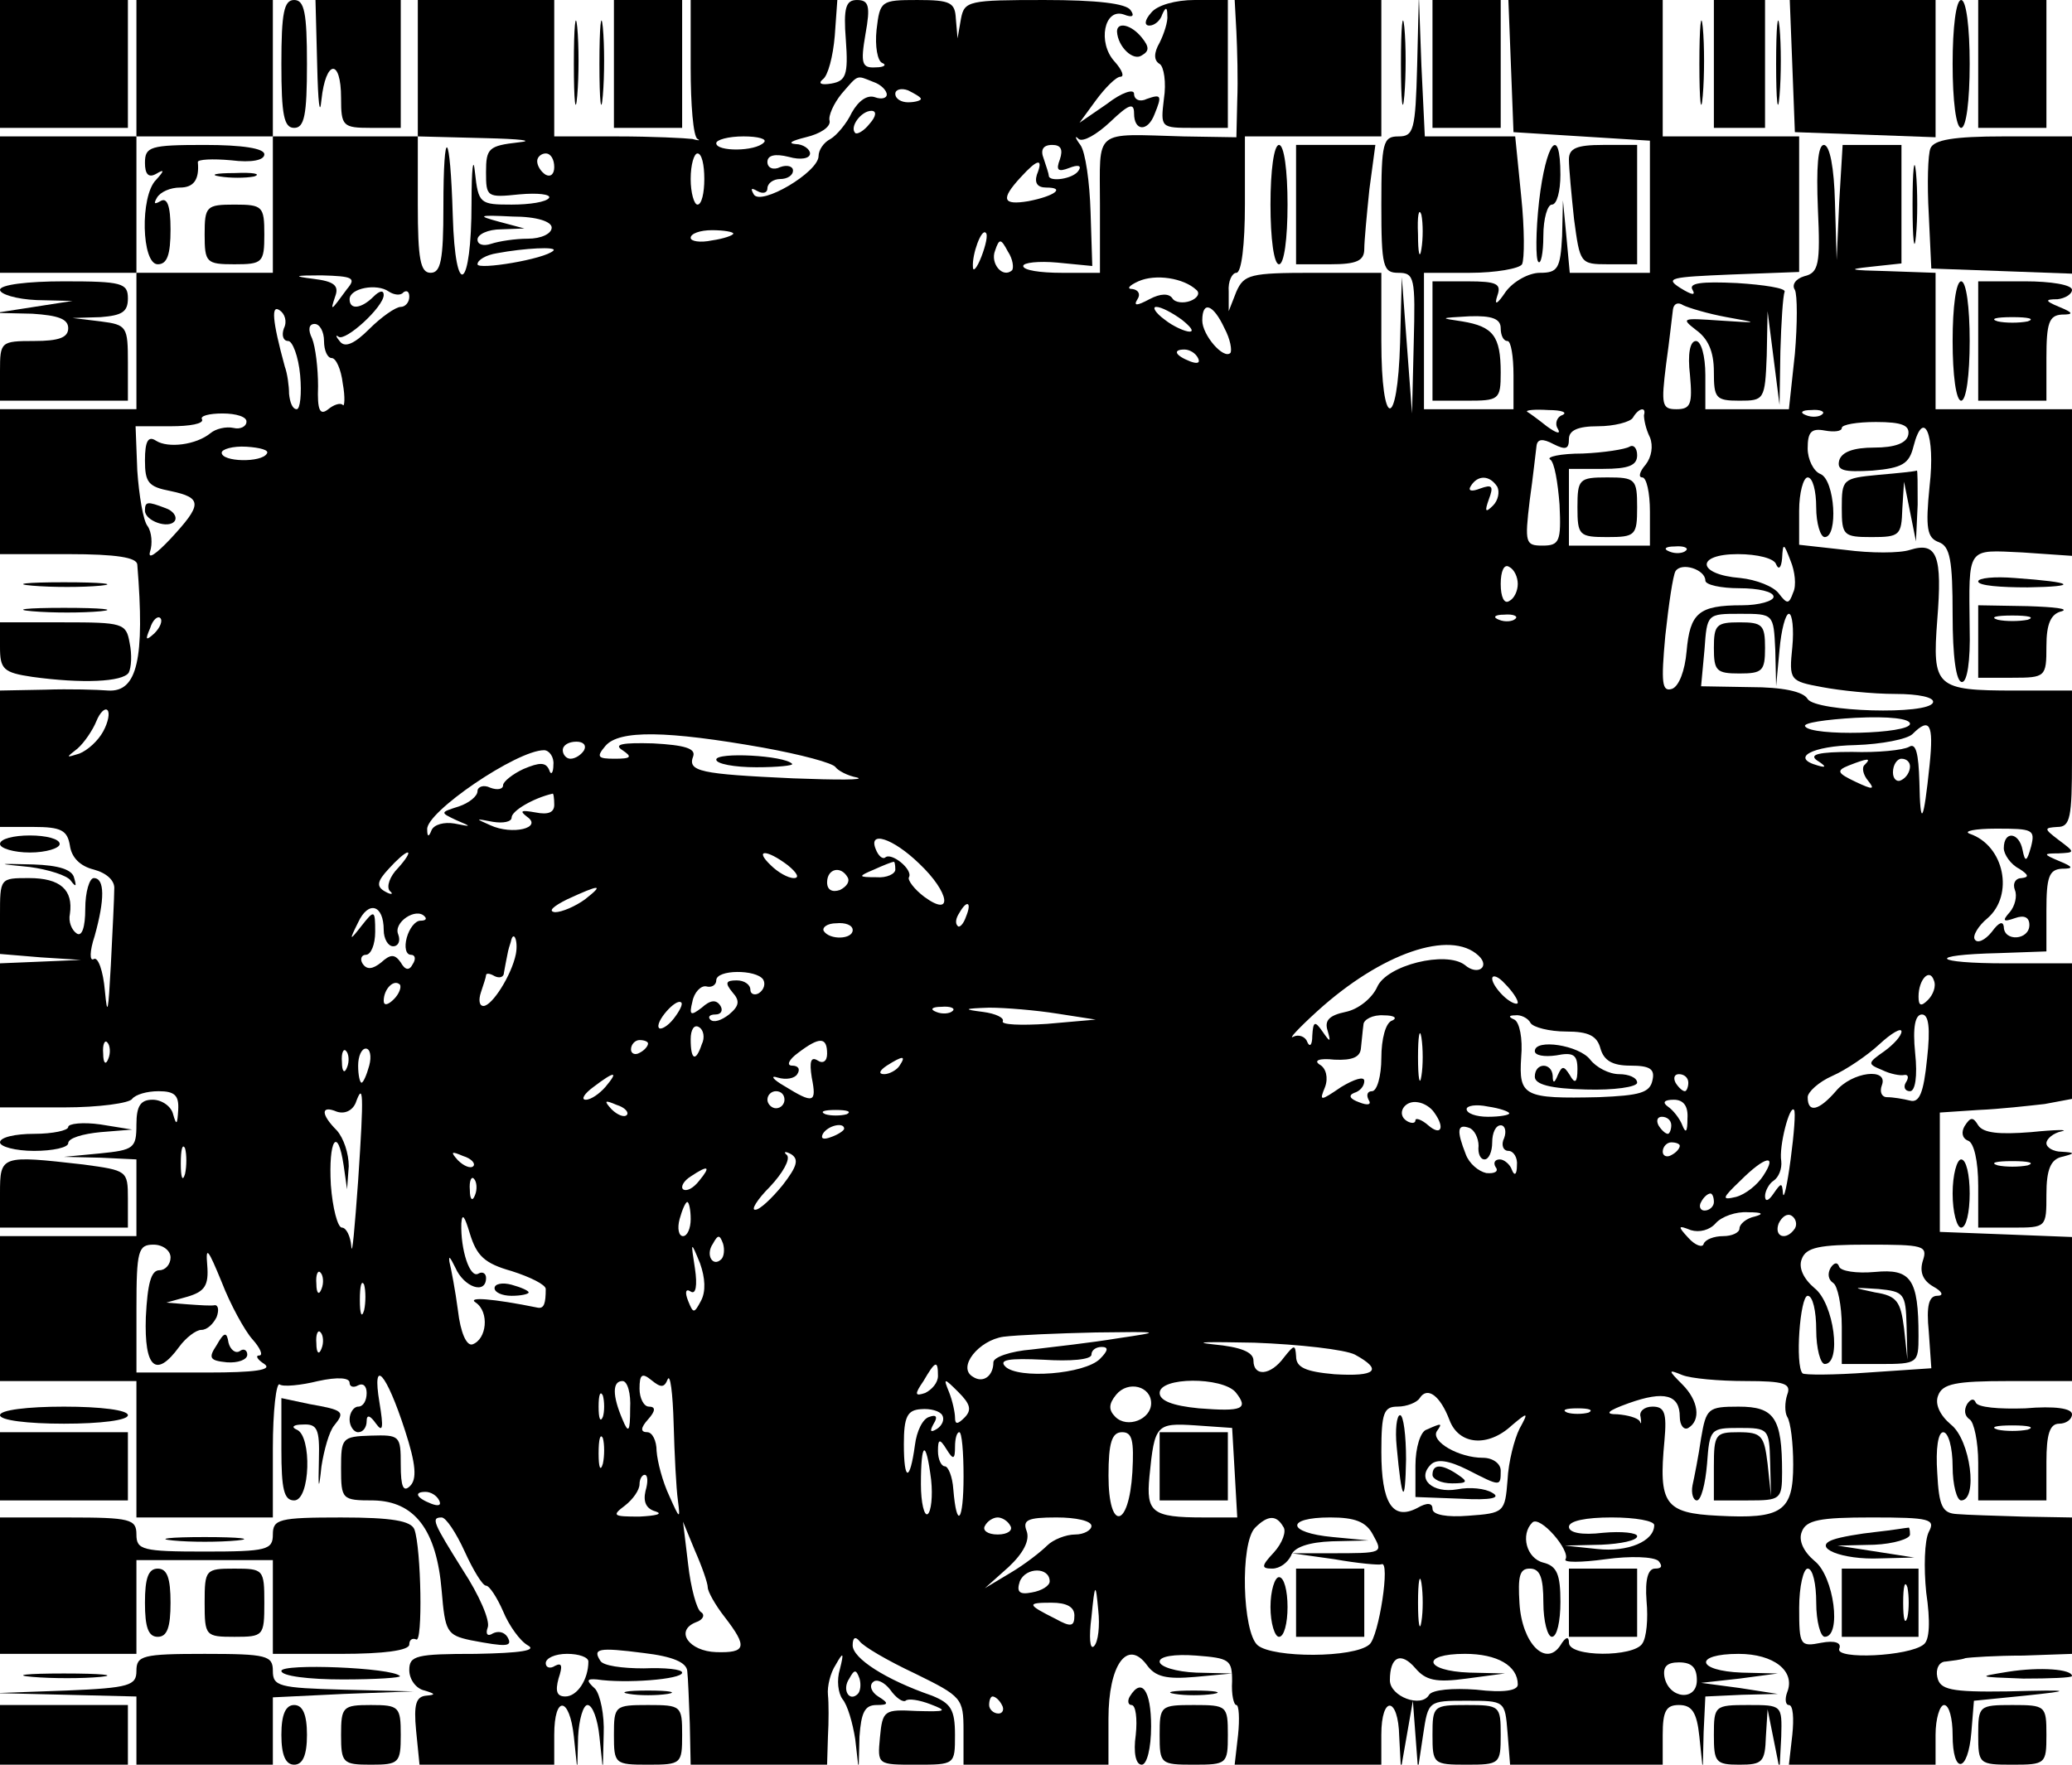 <?xml version="1.0" standalone="no"?>
<!DOCTYPE svg PUBLIC "-//W3C//DTD SVG 20010904//EN"
 "http://www.w3.org/TR/2001/REC-SVG-20010904/DTD/svg10.dtd">
<svg version="1.0" xmlns="http://www.w3.org/2000/svg"
 width="243pt" height="207pt" viewBox="0 0 243 207"
 preserveAspectRatio="xMidYMid meet">
<g transform="translate(0,207) scale(0.1,-0.1)"
fill="#000000" stroke="none">
<path d="M0 1995 l0 -75 75 0 75 0 0 75 0 75 -75 0 -75 0 0 -75z"/>
<path d="M160 1990 l0 -80 80 0 80 0 0 80 0 80 -80 0 -80 0 0 -80z"/>
<path d="M330 1995 c0 -60 3 -75 15 -75 12 0 15 15 15 75 0 60 -3 75 -15 75
-12 0 -15 -15 -15 -75z"/>
<path d="M372 1993 c1 -43 3 -61 5 -40 5 47 23 49 23 2 0 -33 2 -35 35 -35
l35 0 0 75 0 75 -50 0 -50 0 2 -77z"/>
<path d="M490 1990 l0 -80 78 -2 c42 -1 60 -3 40 -5 -35 -4 -38 -7 -38 -35 0
-29 1 -30 39 -26 22 2 37 0 35 -4 -3 -5 -23 -8 -44 -8 -37 0 -39 1 -43 38 -2
20 -4 4 -4 -36 0 -102 -19 -116 -22 -15 -3 101 -11 109 -11 10 0 -62 -3 -77
-15 -77 -12 0 -15 16 -15 80 l0 80 -85 0 -85 0 0 -80 0 -80 -80 0 -80 0 0 -80
0 -80 -80 0 -80 0 0 -85 0 -85 80 0 c57 0 80 -4 81 -12 9 -111 0 -150 -34
-148 -12 1 -46 2 -74 1 l-53 -1 0 -80 0 -80 39 0 c33 0 40 -4 43 -22 2 -14 12
-24 28 -28 15 -4 25 -13 24 -23 0 -9 -2 -50 -4 -89 -3 -55 -4 -62 -7 -30 -2
23 -8 40 -13 37 -5 -3 -5 9 1 27 12 43 12 68 -1 68 -5 0 -10 -16 -10 -36 0
-22 -4 -33 -10 -29 -6 4 -10 14 -8 23 4 28 -11 42 -48 42 -34 0 -34 0 -34 -44
l0 -45 48 -4 47 -3 -47 -2 -48 -2 0 -85 0 -84 75 0 c41 0 77 5 80 10 4 5 17 9
31 9 19 0 24 -5 23 -22 -1 -17 -2 -19 -6 -5 -2 9 -13 17 -24 17 -14 0 -19 -7
-19 -29 0 -28 -3 -30 -43 -34 l-42 -4 43 -1 42 -2 0 -45 0 -45 -80 0 -80 0 0
-85 0 -85 80 0 80 0 0 -80 0 -80 80 0 80 0 0 81 c0 44 4 78 8 75 4 -3 25 -1
45 4 23 5 37 4 37 -2 0 -5 5 -6 10 -3 6 3 10 -1 10 -9 0 -9 -4 -16 -10 -16 -5
0 -10 -7 -10 -15 0 -8 5 -15 10 -15 6 0 10 6 10 13 0 8 4 7 11 -3 8 -11 9 -5
4 25 -9 54 8 35 30 -33 13 -40 14 -57 6 -65 -8 -8 -11 -1 -11 25 0 34 -1 35
-35 34 -34 -1 -35 -3 -35 -38 0 -37 1 -38 38 -38 48 -1 74 -34 80 -106 4 -48
6 -52 34 -58 42 -8 50 -8 43 4 -4 6 -11 7 -17 4 -6 -4 -9 -1 -6 7 3 8 -10 38
-29 67 -35 56 -38 62 -25 62 5 0 17 -18 27 -40 10 -22 21 -40 25 -40 4 0 13
-14 20 -30 7 -17 20 -35 29 -40 11 -6 -8 -9 -61 -10 -70 0 -78 -2 -78 -19 0
-11 8 -22 18 -24 13 -4 13 -5 2 -6 -12 -1 -15 -10 -12 -41 l4 -40 79 0 79 0 0
35 c0 47 18 45 23 -2 l4 -38 1 38 c1 20 6 37 11 37 6 0 12 -17 14 -37 l4 -38
1 41 c1 22 -4 46 -10 53 -11 10 -10 12 2 11 33 -5 100 0 100 8 0 4 -20 6 -45
5 -25 0 -48 3 -51 9 -9 14 -3 16 51 9 34 -4 50 -11 51 -21 1 -8 2 -36 3 -62
l1 -48 80 0 80 0 1 33 c1 17 1 40 0 49 -1 10 3 26 9 35 9 16 10 15 5 -5 -4
-13 -2 -28 3 -35 6 -7 12 -28 15 -47 l4 -35 1 38 c2 28 6 37 20 37 14 0 15 2
2 10 -8 5 -11 13 -6 17 4 4 13 0 20 -9 7 -10 15 -15 18 -13 3 3 16 1 29 -4 21
-8 19 -9 -16 -8 -38 2 -40 1 -43 -31 -3 -32 -3 -32 42 -32 46 0 46 0 46 35 0
30 -5 37 -27 46 -55 19 -93 44 -93 59 0 9 3 11 8 5 4 -6 33 -23 65 -38 55 -27
57 -29 57 -67 l0 -40 85 0 85 0 0 54 c0 63 22 94 45 63 10 -14 23 -17 57 -14
l43 4 -42 1 c-24 1 -43 7 -43 13 0 6 17 9 43 7 39 -3 42 -5 42 -30 -1 -16 2
-28 5 -28 3 0 4 -16 2 -35 l-4 -35 86 0 86 0 0 35 c0 47 20 45 21 -2 l2 -38 7
40 7 40 3 -40 3 -40 6 40 c6 40 6 40 51 40 45 0 45 0 48 -37 l3 -38 90 0 89 0
0 35 c0 28 4 35 19 35 15 0 21 -8 24 -37 l4 -38 1 43 2 42 43 2 42 1 -45 7
-45 6 45 5 45 6 -42 1 c-54 2 -57 22 -4 22 41 0 67 -20 57 -45 -3 -8 -2 -15 2
-15 5 0 6 -16 4 -35 l-4 -35 86 0 86 0 0 35 c0 19 5 35 10 35 6 0 10 -16 10
-35 0 -47 18 -45 22 3 l3 37 60 6 c57 6 56 7 -20 5 -68 -1 -80 2 -83 17 -2 9
2 18 10 18 7 1 18 2 23 4 6 1 36 3 68 3 l57 2 0 80 0 80 -57 1 c-32 1 -67 2
-78 3 -17 1 -21 9 -23 48 -2 29 1 48 7 48 6 0 11 -18 11 -40 0 -22 5 -40 10
-40 20 0 11 71 -12 89 -13 11 -19 24 -15 34 5 14 21 17 82 17 l75 0 0 85 0 84
-77 3 -78 3 0 70 0 70 45 3 c25 1 60 5 78 7 l32 6 0 79 0 80 -77 0 c-87 0 -95
10 -9 12 l56 2 0 48 c0 39 3 48 18 49 14 0 14 2 -3 9 -19 8 -19 9 -1 9 20 1
20 1 0 16 -17 13 -17 14 -1 15 15 0 17 11 17 80 l0 80 -67 0 c-93 0 -97 4 -91
83 6 75 0 92 -32 82 -12 -4 -46 -4 -76 0 l-54 6 0 40 c0 21 5 39 10 39 6 0 10
-16 10 -35 0 -19 5 -35 10 -35 16 0 12 67 -5 74 -8 3 -15 17 -15 30 0 19 4 24
20 21 11 -2 20 -1 20 3 0 4 18 7 40 7 31 0 40 -4 38 -15 -2 -10 -16 -15 -40
-15 -24 0 -38 -5 -41 -15 -3 -12 5 -14 39 -12 35 3 43 8 48 28 12 47 26 14 19
-46 -5 -50 -3 -61 11 -66 13 -5 16 -21 16 -85 0 -49 4 -79 11 -79 6 0 10 24 9
63 -1 97 -4 92 62 89 l58 -4 0 86 0 86 -80 0 -80 0 0 80 0 80 -57 2 c-43 1
-48 2 -20 5 l37 4 0 70 0 69 -35 0 -34 0 -4 -67 -3 -68 -2 68 c-1 40 -6 67
-13 67 -7 0 -9 -26 -7 -75 3 -65 1 -75 -16 -79 -10 -3 -15 -10 -11 -16 3 -6 3
-40 0 -75 l-7 -65 -49 0 -49 0 0 40 c0 23 -5 40 -11 40 -7 0 -10 -15 -7 -40 3
-34 1 -40 -16 -40 -17 0 -18 5 -12 53 4 28 7 57 8 64 1 7 6 9 12 5 6 -3 29
-10 51 -14 39 -7 38 -7 -8 -4 -44 3 -46 3 -28 -11 14 -10 21 -25 21 -49 0 -31
2 -34 30 -34 29 0 30 1 32 53 l1 52 7 -55 7 -55 1 63 c1 34 3 65 5 70 1 4 -24
8 -56 10 -42 2 -57 0 -52 -8 4 -7 -1 -6 -14 2 -19 12 -12 13 59 16 l80 3 0 79
0 80 -80 0 -80 0 0 80 0 80 -90 0 -91 0 3 -77 3 -78 80 -5 80 -5 0 -78 0 -77
-47 0 -47 0 -4 43 -4 42 -1 -42 c-2 -38 -5 -43 -26 -43 -13 0 -31 -10 -40 -22
-10 -15 -14 -17 -10 -5 5 14 0 17 -35 17 l-41 0 0 -70 0 -70 40 0 c38 0 40 1
40 33 0 43 -9 54 -45 60 -27 4 -27 4 8 6 27 1 37 -3 37 -14 0 -8 3 -15 8 -15
4 0 7 -18 7 -40 l0 -40 -52 0 -53 0 0 80 0 80 54 0 c30 0 58 5 61 10 3 6 3 42
-1 80 l-7 70 -53 0 -53 0 -4 83 -3 82 -2 -82 c-2 -76 -4 -83 -22 -83 -18 0
-20 -7 -20 -80 0 -73 2 -80 20 -80 19 0 20 -6 18 -82 l-2 -83 -6 80 -6 80 -2
-77 c-3 -104 -22 -102 -22 2 l0 80 -80 0 c-74 0 -81 -2 -90 -22 l-9 -23 0 23
c-1 12 4 22 9 22 6 0 10 33 10 80 l0 80 80 0 80 0 0 80 0 80 -86 0 -86 0 2
-37 c1 -21 2 -57 1 -81 l-1 -43 -62 1 c-107 3 -98 10 -98 -80 l0 -80 -45 0
c-25 0 -45 3 -45 8 0 4 18 6 40 4 l41 -4 -2 63 c-1 35 -6 71 -12 79 -6 8 -7
12 -2 7 5 -4 21 5 37 20 22 21 28 23 28 10 0 -21 16 -22 24 -1 9 22 8 24 -9
18 -8 -4 -15 -1 -15 6 0 6 -14 2 -32 -12 l-32 -22 19 26 c11 15 24 28 29 28 5
0 2 8 -7 18 -20 22 -12 63 11 55 10 -4 13 -2 8 5 -5 8 -40 12 -101 12 -89 0
-94 -1 -98 -22 l-4 -23 -2 23 c-1 19 -6 22 -45 22 -43 0 -44 -1 -48 -35 -2
-19 1 -37 7 -39 5 -2 2 -5 -8 -5 -16 -1 -18 4 -12 39 6 33 4 40 -10 40 -13 0
-16 -9 -13 -47 3 -41 0 -48 -17 -51 -12 -2 -16 0 -10 5 6 4 12 27 14 51 l3 42
-86 0 -86 0 0 -79 c0 -44 3 -81 8 -84 4 -2 1 -2 -6 0 -8 1 -47 3 -88 3 l-74 0
0 80 0 80 -80 0 -80 0 0 -80z m534 -16 c9 -3 16 -10 16 -15 0 -4 -6 -6 -14 -3
-9 3 -19 -4 -27 -18 -6 -13 -18 -27 -25 -31 -8 -4 -14 -13 -14 -20 0 -19 -68
-59 -76 -45 -4 7 -3 8 4 4 7 -4 12 -2 12 3 0 6 7 11 15 11 8 0 15 4 15 10 0 5
-7 7 -15 4 -8 -4 -15 -1 -15 6 0 8 9 10 25 6 14 -4 25 -2 25 4 0 5 -8 11 -17
11 -10 1 -4 4 12 8 17 4 29 12 28 19 -2 6 5 21 14 32 20 23 17 22 37 14z m56
-20 c0 -2 -7 -4 -15 -4 -8 0 -15 4 -15 10 0 5 7 7 15 4 8 -4 15 -8 15 -10z
m-60 -29 c-7 -9 -15 -13 -17 -11 -7 7 7 26 19 26 6 0 6 -6 -2 -15z m-124 -22
c-10 -11 -56 -11 -56 -1 0 4 14 8 32 8 17 0 28 -3 24 -7z m347 -20 c-5 -13 -2
-15 11 -10 10 4 15 3 11 -3 -6 -10 -35 -14 -35 -6 0 2 -3 11 -6 20 -4 10 -1
16 10 16 10 0 13 -5 9 -17z m-593 -9 c0 -8 -4 -12 -10 -9 -5 3 -10 10 -10 16
0 5 5 9 10 9 6 0 10 -7 10 -16z m176 -14 c0 -16 -3 -30 -8 -30 -4 0 -8 14 -8
30 0 17 4 30 8 30 5 0 8 -13 8 -30z m390 5 c-3 -10 1 -15 11 -15 23 0 10 -10
-21 -16 -30 -5 -33 2 -9 28 20 22 27 23 19 3z m451 -87 c-2 -13 -4 -5 -4 17
-1 22 1 32 4 23 2 -10 2 -28 0 -40z m-1020 25 c0 -7 -12 -13 -28 -13 -15 0
-34 -3 -43 -6 -9 -3 -16 -1 -16 5 0 6 12 12 28 12 l27 1 -30 8 c-26 7 -24 8
16 6 29 0 46 -6 46 -13z m213 -7 c0 -2 -11 -6 -25 -8 -14 -3 -25 -1 -25 3 0 5
11 9 25 9 14 0 25 -2 25 -4z m291 -27 c-5 -13 -10 -19 -10 -12 -1 15 10 45 15
40 3 -2 0 -15 -5 -28z m36 -16 c-11 -10 -26 8 -20 23 5 15 7 14 15 -1 6 -9 7
-19 5 -22z m-538 23 c-10 -10 -89 -23 -89 -16 0 5 10 11 23 13 32 6 71 8 66 3z
m-242 -45 c-19 -26 -20 -27 -14 -9 5 13 -1 18 -26 21 -24 3 -22 4 10 4 37 -1
41 -3 30 -16z m996 -1 c5 -4 1 -10 -7 -13 -8 -3 -18 -2 -21 3 -4 6 -14 6 -27
-1 -15 -8 -19 -8 -14 0 4 6 1 11 -6 12 -7 0 -4 4 7 9 20 9 53 4 68 -10z m-930
-3 c4 3 7 1 7 -5 0 -7 -5 -12 -10 -12 -6 0 -23 -12 -37 -26 -17 -17 -28 -22
-34 -15 -5 6 -6 9 -2 6 8 -6 53 35 53 49 0 6 -5 5 -12 -2 -14 -14 -28 -16 -28
-3 0 13 32 19 46 9 6 -4 14 -5 17 -1z m-140 -42 c-3 -8 -1 -15 5 -15 5 0 12
-18 14 -40 2 -22 0 -40 -4 -40 -5 0 -8 8 -9 18 0 9 -2 24 -5 32 -15 55 -16 73
-6 66 6 -4 9 -13 5 -21z m1053 10 c10 -8 15 -14 9 -14 -5 0 -19 6 -29 14 -11
8 -15 15 -10 15 6 0 19 -7 30 -15z m50 -10 c7 -13 9 -26 7 -29 -8 -8 -33 21
-33 38 0 24 13 19 26 -9z m-1056 -15 c0 -11 4 -20 9 -20 5 0 11 -13 13 -30 3
-16 2 -28 0 -25 -3 3 -11 0 -17 -5 -10 -8 -13 -1 -12 27 0 21 -3 46 -7 56 -5
10 -4 17 3 17 6 0 11 -9 11 -20z m1025 -20 c3 -6 -1 -7 -9 -4 -18 7 -21 14 -7
14 6 0 13 -4 16 -10z m-1116 -75 c0 -5 -7 -9 -15 -7 -9 2 -21 -1 -27 -6 -17
-14 -50 -18 -64 -9 -9 6 -13 0 -13 -23 0 -26 4 -31 30 -36 38 -8 37 -16 0 -56
-17 -18 -27 -25 -24 -15 3 9 2 23 -3 30 -5 6 -10 36 -12 65 l-2 52 41 0 c23 0
39 3 37 8 -3 4 8 7 24 7 16 0 29 -4 28 -10z m1543 8 c-6 -2 -9 -10 -5 -16 4
-7 -2 -5 -13 3 -10 8 -21 16 -23 17 -2 2 9 3 25 2 16 0 23 -3 16 -6z m96 0 c0
-5 2 -16 7 -26 4 -10 2 -23 -5 -32 -7 -8 -9 -15 -4 -15 5 0 9 -18 9 -40 l0
-40 -47 0 -48 0 0 45 0 45 40 0 c30 0 40 4 40 16 0 8 -4 13 -9 10 -5 -3 -30
-7 -55 -8 -26 0 -43 -4 -38 -7 5 -3 9 -27 11 -53 2 -43 0 -48 -20 -48 -20 0
-21 3 -15 53 4 28 7 57 8 64 1 8 7 9 20 2 14 -7 18 -6 18 6 0 10 10 15 34 15
19 0 38 5 41 10 7 12 16 13 13 3z m209 1 c-3 -3 -12 -4 -19 -1 -8 3 -5 6 6 6
11 1 17 -2 13 -5z m-1824 -46 c-6 -11 -53 -10 -53 1 0 4 13 8 29 7 16 -1 27
-4 24 -8z m1443 -39 c3 -6 1 -16 -5 -22 -9 -9 -10 -7 -5 7 6 16 4 18 -10 13
-10 -4 -15 -3 -11 3 8 13 22 13 31 -1z m221 -75 c-3 -3 -12 -4 -19 -1 -8 3 -5
6 6 6 11 1 17 -2 13 -5z m126 -49 c-5 -14 -7 -14 -17 -1 -6 8 -26 16 -45 18
-51 4 -53 28 -3 28 23 0 43 -5 45 -12 3 -7 6 -4 7 7 1 19 2 18 10 -3 5 -12 7
-29 3 -37z m-323 10 c0 -8 -4 -17 -10 -20 -6 -4 -10 5 -10 20 0 15 4 24 10 20
6 -3 10 -12 10 -20z m220 4 c0 -5 18 -9 40 -9 22 0 40 -4 40 -10 0 -5 -17 -10
-37 -10 -51 0 -61 -9 -65 -54 -2 -23 -9 -41 -17 -44 -12 -4 -13 7 -8 62 4 37
9 71 12 76 7 11 35 2 35 -11z m-1819 -62 c-10 -9 -11 -8 -5 6 3 10 9 15 12 12
3 -3 0 -11 -7 -18z m1596 17 c-3 -3 -12 -4 -19 -1 -8 3 -5 6 6 6 11 1 17 -2
13 -5z m305 -36 l1 -43 4 43 c2 23 7 42 11 42 4 0 6 -18 4 -39 -4 -39 -3 -40
35 -47 21 -4 59 -8 86 -8 27 0 46 -4 44 -10 -5 -15 -137 -11 -147 4 -5 9 -30
14 -67 14 l-58 1 4 43 c3 42 3 42 42 42 39 0 39 0 41 -42z m-1961 -96 c-6 -11
-18 -22 -28 -26 -16 -5 -16 -5 -2 6 8 7 18 22 22 32 4 10 10 16 13 13 3 -3 1
-14 -5 -25z m2119 9 c0 -12 -116 -15 -123 -3 -3 4 24 8 59 10 40 2 64 -1 64
-7z m23 -48 c-7 -68 -11 -76 -12 -20 -1 33 -4 46 -12 41 -7 -4 -37 -7 -67 -6
-39 0 -51 -3 -41 -10 11 -7 11 -9 1 -6 -33 9 -7 23 44 24 31 1 61 7 67 13 20
20 25 12 20 -36z m-1368 20 c44 -8 82 -18 85 -23 3 -4 14 -10 25 -12 11 -3
-23 -3 -75 -1 -109 5 -124 8 -117 26 3 9 -10 13 -47 15 -36 1 -47 -1 -36 -8
12 -8 10 -10 -9 -10 -20 0 -22 2 -11 15 16 19 72 18 185 -2z m-210 -3 c-3 -5
-10 -10 -16 -10 -5 0 -9 5 -9 10 0 6 7 10 16 10 8 0 12 -4 9 -10z m-36 -17 c0
-10 -3 -13 -5 -6 -4 9 -11 9 -30 1 -13 -6 -24 -15 -24 -19 0 -5 -7 -6 -15 -3
-8 4 -15 1 -15 -4 0 -6 -10 -14 -22 -18 -22 -7 -22 -7 -3 -16 19 -8 18 -8 -2
-4 -12 2 -24 -1 -27 -8 -3 -8 -5 -8 -5 1 -2 20 105 93 137 93 6 0 12 -8 11
-17z m1538 0 c-4 -3 -2 -12 4 -19 8 -10 6 -11 -15 -1 -21 10 -23 13 -8 19 23
9 27 9 19 1z m53 -2 c0 -6 -4 -13 -10 -16 -5 -3 -10 1 -10 9 0 9 5 16 10 16 6
0 10 -4 10 -9z m-1590 -45 c0 -9 -7 -12 -22 -9 -17 3 -19 2 -10 -5 19 -13 -17
-22 -43 -10 -18 8 -18 8 3 4 12 -2 22 0 22 5 0 8 26 23 48 28 1 1 2 -5 2 -13z
m1732 -49 c-5 -18 -7 -19 -10 -4 -4 21 -22 23 -22 2 0 -7 8 -19 18 -24 11 -7
12 -10 3 -11 -7 0 -11 -6 -8 -14 3 -7 0 -19 -6 -26 -9 -10 -8 -12 6 -7 11 4
17 1 17 -8 0 -18 -30 -20 -30 -2 -1 7 -6 5 -14 -6 -8 -10 -17 -14 -20 -9 -3 4
4 16 15 25 31 27 20 85 -21 99 -8 3 6 6 31 6 43 0 46 -1 41 -21z m-1304 -20
c36 -34 40 -64 6 -39 -12 9 -20 20 -18 23 5 9 -21 30 -28 23 -3 -2 -8 2 -11
10 -9 22 20 13 51 -17z m-611 -5 c-10 -10 -14 -22 -10 -27 5 -4 2 -5 -5 -1
-11 6 -10 12 4 27 9 10 19 19 22 19 3 0 -2 -8 -11 -18z m457 3 c11 -9 14 -15
7 -15 -7 0 -19 7 -27 15 -20 19 -5 19 20 0z m126 -5 c0 -5 -10 -10 -22 -9 -22
0 -22 1 -3 9 11 5 21 9 23 9 1 1 2 -3 2 -9z m-56 -9 c3 -5 -1 -11 -9 -15 -9
-3 -15 0 -15 9 0 16 16 20 24 6z m-308 -26 c-11 -8 -27 -15 -35 -15 -9 1 -2 7
14 15 39 18 44 18 21 0z m-236 -36 c0 -10 5 -19 11 -19 6 0 9 6 6 14 -6 14 21
32 31 21 3 -3 1 -5 -5 -5 -6 0 -13 -9 -16 -20 -3 -11 -1 -20 5 -20 5 0 6 -5 2
-11 -4 -8 -9 -7 -14 2 -7 10 -12 10 -23 0 -10 -8 -17 -9 -22 -1 -3 5 -1 10 4
10 6 0 11 12 11 27 0 26 -1 26 -16 7 -14 -18 -15 -18 -4 4 12 26 30 21 30 -9z
m683 16 c-3 -9 -8 -14 -10 -11 -3 3 -2 9 2 15 9 16 15 13 8 -4z m-133 -16 c0
-11 -27 -12 -34 -1 -2 4 4 9 15 9 10 1 19 -2 19 -8z m-395 -28 c-5 -25 -28
-61 -38 -61 -5 0 -6 7 -3 16 3 9 6 18 6 20 0 3 5 2 10 -1 6 -3 11 -1 11 4 1 6
3 16 4 21 1 6 3 12 4 15 3 15 9 2 6 -14z m1129 -2 c14 -13 -1 -24 -16 -11 -22
17 -92 0 -103 -26 -6 -13 -22 -26 -37 -29 -19 -4 -25 -10 -21 -22 4 -14 3 -14
-6 -1 -9 13 -11 12 -12 -5 0 -11 -3 -14 -6 -7 -2 6 -10 9 -16 6 -7 -4 6 10 28
30 75 68 156 96 189 65z m-839 -28 c3 -5 1 -12 -5 -16 -5 -3 -10 -1 -10 4 0 6
-7 11 -16 11 -13 0 -14 -3 -5 -14 9 -10 8 -16 -4 -26 -9 -7 -18 -10 -22 -6 -3
3 -1 6 6 6 7 0 9 5 6 10 -5 8 -12 7 -22 -2 -13 -10 -15 -9 -11 7 2 11 10 19
16 18 7 -2 12 2 12 7 0 13 47 13 55 1z m885 -27 c0 -3 -7 -1 -15 6 -8 7 -15
17 -15 22 0 5 7 3 15 -6 8 -8 15 -18 15 -22z m481 3 c-8 -8 -11 -7 -11 4 0 20
13 34 18 19 3 -7 -1 -17 -7 -23z m-1799 1 c-7 -7 -12 -8 -12 -2 0 14 12 26 19
19 2 -3 -1 -11 -7 -17z m328 -23 c-7 -9 -15 -13 -17 -11 -6 6 20 36 26 30 2
-2 -2 -10 -9 -19z m327 9 c-3 -3 -12 -4 -19 -1 -8 3 -5 6 6 6 11 1 17 -2 13
-5z m123 -3 l45 -7 -57 -5 c-31 -2 -54 -1 -52 3 2 4 -8 9 -23 11 -24 3 -23 4
7 5 19 0 55 -3 80 -7z m393 -8 c-8 -2 -13 -22 -13 -44 0 -21 -5 -39 -11 -39
-5 0 -7 -4 -4 -10 4 -6 -1 -7 -11 -3 -11 4 -13 8 -6 11 7 2 12 8 12 14 0 6
-12 2 -27 -7 -25 -17 -26 -17 -19 0 4 11 1 22 -6 26 -8 5 -1 8 17 6 21 -1 30
3 31 13 1 8 2 21 3 28 0 6 11 12 24 11 12 0 16 -3 10 -6z m162 -3 c3 -5 22
-10 42 -10 26 0 36 -5 40 -20 4 -14 14 -20 35 -20 23 0 29 -4 26 -17 -3 -15
-15 -18 -63 -20 -88 -2 -94 1 -91 47 2 22 -2 41 -8 44 -7 3 -7 5 1 5 6 1 15
-3 18 -9z m465 -42 c-4 -40 -9 -52 -20 -49 -8 2 -20 4 -27 4 -6 0 -9 6 -6 14
8 21 -35 16 -54 -7 -20 -23 -33 -26 -33 -7 0 6 13 18 29 25 16 7 41 24 55 37
14 13 26 20 26 15 0 -5 -9 -15 -20 -23 -20 -14 -20 -15 -3 -22 10 -5 22 -7 26
-6 5 1 6 -3 2 -9 -3 -5 -1 -10 5 -10 6 0 9 17 6 45 -3 30 0 45 8 45 8 0 10
-16 6 -52z m-1437 17 c-7 -21 -13 -19 -13 6 0 11 4 18 10 14 5 -3 7 -12 3 -20z
m844 -37 c-2 -13 -4 -3 -4 22 0 25 2 35 4 23 2 -13 2 -33 0 -45z m-1540 20
c-3 -8 -6 -5 -6 6 -1 11 2 17 5 13 3 -3 4 -12 1 -19z m633 18 c0 -3 -4 -8 -10
-11 -5 -3 -10 -1 -10 4 0 6 5 11 10 11 6 0 10 -2 10 -4z m210 -12 c0 -9 -5
-12 -11 -8 -8 5 -10 -1 -7 -20 6 -30 2 -31 -32 -10 -14 8 -17 13 -8 10 10 -3
20 -1 23 4 4 6 1 10 -6 10 -7 0 -4 7 7 15 25 19 34 19 34 -1z m-563 -16 c-3
-8 -6 -5 -6 6 -1 11 2 17 5 13 3 -3 4 -12 1 -19z m26 2 c-3 -11 -7 -20 -9 -20
-2 0 -4 9 -4 20 0 11 4 20 9 20 5 0 7 -9 4 -20z m622 0 c-3 -5 -12 -10 -18
-10 -7 0 -6 4 3 10 19 12 23 12 15 0z m-345 -25 c-7 -8 -17 -15 -23 -15 -6 0
-2 7 9 15 25 19 30 19 14 0z m1270 5 c0 -5 -2 -10 -4 -10 -3 0 -8 5 -11 10 -3
6 -1 10 4 10 6 0 11 -4 11 -10z m-1560 -115 c-4 -55 -7 -90 -8 -77 -1 12 -6
22 -11 22 -5 0 -11 23 -13 50 -3 53 8 70 15 23 l4 -28 2 27 c0 15 -6 33 -14
42 -19 19 -19 30 0 22 9 -3 18 1 22 10 9 25 10 14 3 -91z m500 95 c0 -5 -4
-10 -10 -10 -5 0 -10 5 -10 10 0 6 5 10 10 10 6 0 10 -4 10 -10z m-185 -18
c-3 -3 -11 0 -18 7 -9 10 -8 11 6 5 10 -3 15 -9 12 -12z m947 3 c13 -18 8 -28
-7 -15 -8 7 -15 9 -15 6 0 -4 -5 -4 -10 -1 -13 8 -3 25 13 22 7 -1 15 -6 19
-12z m88 -1 c0 -2 -11 -4 -25 -4 -14 0 -25 4 -25 9 0 4 11 6 25 3 14 -2 25 -6
25 -8z m209 -6 c0 -16 -2 -18 -6 -8 -3 8 -11 18 -17 22 -7 5 -4 8 7 8 11 0 17
-7 16 -22z m-986 5 c-7 -2 -19 -2 -25 0 -7 3 -2 5 12 5 14 0 19 -2 13 -5z
m1107 -53 c-4 -30 -8 -48 -9 -40 -1 13 -2 13 -11 0 -6 -9 -10 -10 -10 -3 0 6
5 15 10 18 6 4 10 14 9 23 -3 17 10 67 15 60 2 -2 0 -28 -4 -58z m-140 40 c0
-5 -2 -10 -4 -10 -3 0 -8 5 -11 10 -3 6 -1 10 4 10 6 0 11 -4 11 -10z m-970
-4 c0 -2 -7 -7 -16 -10 -8 -3 -12 -2 -9 4 6 10 25 14 25 6z m744 -20 c-1 -9 2
-16 7 -16 5 0 9 9 9 20 0 11 4 20 10 20 5 0 7 -7 4 -15 -4 -8 -1 -15 5 -15 6
0 11 -8 10 -17 0 -11 -3 -13 -6 -5 -2 6 -9 12 -14 12 -6 0 -8 -4 -5 -9 4 -5
-1 -8 -11 -7 -9 2 -20 11 -24 22 -11 28 -10 36 4 31 6 -2 11 -12 11 -21z
m-1517 -33 c-3 -10 -5 -4 -5 12 0 17 2 24 5 18 2 -7 2 -21 0 -30z m1753 33 c0
-3 -4 -8 -10 -11 -5 -3 -10 -1 -10 4 0 6 5 11 10 11 6 0 10 -2 10 -4z m-1415
-24 c-3 -3 -11 0 -18 7 -9 10 -8 11 6 5 10 -3 15 -9 12 -12z m363 -22 c-13
-16 -27 -29 -32 -29 -6 -1 2 12 17 27 15 16 24 32 20 37 -5 4 -2 5 5 1 9 -6 7
-14 -10 -36z m1150 11 c-7 -11 -21 -22 -32 -25 -17 -4 -17 -2 5 19 29 29 44
32 27 6z m-1248 -6 c-7 -9 -15 -13 -19 -10 -3 3 1 10 9 15 21 14 24 12 10 -5z
m-263 -17 c-3 -8 -6 -5 -6 6 -1 11 2 17 5 13 3 -3 4 -12 1 -19z m1453 -8 c0
-5 -5 -10 -11 -10 -5 0 -7 5 -4 10 3 6 8 10 11 10 2 0 4 -4 4 -10z m-1200 -20
c0 -11 -4 -20 -9 -20 -5 0 -7 9 -4 20 3 11 7 20 9 20 2 0 4 -9 4 -20z m-210
-61 c22 -7 40 -16 40 -21 0 -17 -2 -23 -9 -22 -54 11 -84 13 -73 6 16 -11 13
-43 -4 -49 -7 -2 -14 14 -17 40 -3 23 -8 49 -10 57 -1 8 1 5 7 -7 10 -23 36
-32 36 -12 0 5 -4 8 -9 5 -10 -6 -21 28 -20 59 1 13 4 8 10 -12 8 -26 17 -35
49 -44z m1458 64 c-10 -2 -18 -9 -18 -14 0 -5 -9 -9 -19 -9 -11 0 -21 -4 -23
-9 -1 -5 -10 -2 -18 7 -13 14 -12 15 3 9 10 -3 22 0 29 8 7 8 24 14 38 13 17
0 19 -2 8 -5z m47 -14 c-10 -15 -25 -10 -19 6 4 8 10 12 15 9 5 -3 7 -10 4
-15z m-1259 -36 c-10 -10 -19 5 -10 18 6 11 8 11 12 0 2 -7 1 -15 -2 -18z
m-646 2 c0 -8 -6 -15 -13 -15 -10 0 -14 -16 -16 -55 -2 -60 12 -72 39 -35 8
11 20 20 26 20 7 0 14 7 18 15 3 8 2 14 -2 14 -4 -1 -18 0 -32 1 l-25 2 25 7
c20 6 25 13 23 37 -2 23 1 19 17 -20 10 -26 27 -57 36 -67 9 -10 13 -19 8 -19
-5 0 -2 -5 6 -10 10 -7 -11 -10 -67 -10 l-83 0 0 75 c0 68 2 75 20 75 11 0 20
-7 20 -15z m622 -51 c-8 -15 -9 -15 -15 0 -4 10 -3 15 3 11 6 -4 8 7 5 27 -5
32 -5 33 6 6 6 -17 7 -33 1 -44z m1433 47 c-4 -13 0 -23 12 -30 11 -6 13 -11
5 -11 -10 0 -13 -12 -10 -42 l3 -43 -74 -5 c-40 -3 -75 -3 -77 -1 -9 9 -3 91
6 91 6 0 10 -18 10 -40 0 -22 5 -40 10 -40 20 0 11 71 -12 89 -13 11 -19 24
-15 34 5 14 21 17 77 17 66 0 71 -1 65 -19z m-1878 -33 c-3 -8 -6 -5 -6 6 -1
11 2 17 5 13 3 -3 4 -12 1 -19z m50 -25 c-3 -10 -5 -4 -5 12 0 17 2 24 5 18 2
-7 2 -21 0 -30z m-50 -45 c-3 -8 -6 -5 -6 6 -1 11 2 17 5 13 3 -3 4 -12 1 -19z
m933 12 c-30 -5 -75 -10 -100 -13 -25 -2 -45 -9 -45 -15 0 -16 -12 -25 -24
-17 -19 11 7 43 36 47 16 2 64 4 108 5 78 1 79 1 25 -7z m279 -19 c33 -18 25
-26 -24 -23 -34 3 -45 8 -45 21 -1 14 -2 14 -14 -1 -16 -22 -36 -23 -36 -4 0
10 -15 16 -47 19 -27 3 -5 3 48 2 53 -2 106 -8 118 -14z m-299 -5 c-18 -18
-96 -24 -111 -9 -8 8 4 10 45 8 31 -2 56 0 56 6 0 5 5 9 12 9 8 0 8 -4 -2 -14z
m-190 -20 c0 -8 -7 -16 -15 -20 -12 -4 -13 -2 -2 14 14 24 17 25 17 6z m-317
-4 c3 7 6 -16 7 -52 1 -36 3 -76 5 -90 3 -23 2 -22 -10 5 -8 17 -14 40 -15 53
0 12 -5 22 -11 22 -8 0 -8 5 1 15 9 10 9 15 1 15 -6 0 -11 10 -11 21 0 17 3
19 14 10 11 -9 15 -9 19 1z m1264 -2 c46 0 54 -3 49 -16 -3 -9 -3 -21 0 -26 4
-6 7 -31 7 -56 0 -55 -13 -64 -88 -60 -63 3 -70 14 -63 88 3 33 0 40 -14 40
-10 0 -16 -6 -14 -12 1 -7 1 -10 -1 -5 -3 4 -14 7 -26 8 -16 0 -12 4 13 13 42
15 60 10 60 -16 0 -10 5 -16 10 -13 15 9 12 32 -7 51 -17 17 -17 18 0 11 10
-4 43 -7 74 -7z m-1308 -32 c0 -28 -2 -30 -9 -13 -12 28 -12 45 0 45 6 0 10
-15 9 -32z m392 -11 c-8 -8 -11 -8 -11 0 0 6 -3 20 -7 30 -7 17 -6 17 11 0 14
-14 16 -21 7 -30z m219 17 c0 -19 -28 -30 -42 -16 -8 8 -8 15 1 26 14 17 41
10 41 -10z m99 13 c16 -20 8 -23 -43 -19 -31 3 -46 9 -46 18 0 19 73 19 89 1z
m-742 -29 c-3 -7 -5 -2 -5 12 0 14 2 19 5 13 2 -7 2 -19 0 -25z m993 -4 c11
-29 45 -32 73 -6 19 16 20 16 9 -4 -6 -12 -13 -39 -14 -60 -3 -38 -4 -39 -46
-42 -25 -2 -42 1 -42 8 0 7 -6 8 -18 1 -29 -15 -42 6 -42 66 0 46 3 53 19 53
11 0 23 5 26 10 9 14 24 3 35 -26z m-595 6 c3 -5 0 -12 -6 -16 -8 -5 -9 -3 -4
6 5 8 3 11 -5 8 -8 -2 -15 -17 -17 -33 -6 -44 -13 -43 -13 1 0 32 4 40 20 41
11 1 22 -2 25 -7z m758 3 c-7 -2 -19 -2 -25 0 -7 3 -2 5 12 5 14 0 19 -2 13
-5z m-415 -70 l3 -53 -40 0 c-60 0 -67 6 -63 48 6 61 8 63 54 60 l43 -3 3 -52z
m-741 10 c-3 -10 -5 -4 -5 12 0 17 2 24 5 18 2 -7 2 -21 0 -30z m423 -15 c0
-53 -8 -63 -12 -15 -1 15 -6 27 -10 27 -4 0 -8 8 -8 18 0 14 2 15 10 2 8 -13
10 -12 10 3 0 9 2 17 5 17 3 0 5 -23 5 -52z m198 5 c-4 -66 -28 -70 -28 -4 0
39 4 51 16 51 12 0 14 -10 12 -47z m-236 -9 c2 -19 0 -37 -4 -40 -4 -3 -8 13
-8 35 0 51 6 53 12 5z m-335 -13 c-3 -13 1 -21 12 -24 9 -3 0 -5 -19 -6 -31 0
-33 1 -17 13 9 7 17 18 17 25 0 6 3 11 6 11 4 0 4 -9 1 -19z m-242 -11 c3 -6
-1 -7 -9 -4 -18 7 -21 14 -7 14 6 0 13 -4 16 -10z m670 -30 c3 -5 -3 -10 -15
-10 -12 0 -18 5 -15 10 3 6 10 10 15 10 5 0 12 -4 15 -10z m95 0 c0 -5 -9 -10
-19 -10 -11 0 -26 -6 -33 -13 -7 -7 -26 -22 -43 -32 l-30 -18 28 25 c17 16 25
31 21 42 -5 13 1 16 35 16 23 0 41 -4 41 -10z m225 -1 c4 -5 -1 -19 -11 -30
-15 -16 -15 -19 -2 -19 9 0 18 7 22 15 3 10 21 16 48 17 l43 1 -42 4 c-54 5
-56 23 -3 23 29 0 42 -5 50 -20 12 -22 13 -22 -50 -22 l-45 0 50 -7 c28 -5 52
-7 55 -6 11 6 -3 -85 -14 -94 -18 -16 -113 -16 -131 -1 -18 15 -21 120 -3 138
15 15 25 15 33 1z m331 -38 c-3 -4 18 -4 47 0 29 4 56 3 62 -2 5 -6 4 -9 -4
-9 -8 0 -12 -12 -10 -38 2 -21 0 -43 -5 -50 -10 -16 -86 -16 -86 1 0 8 -4 7
-10 -3 -17 -26 -45 2 -48 49 -2 32 0 41 12 41 12 0 16 -10 16 -40 0 -22 5 -40
10 -40 6 0 10 18 10 41 0 32 -4 42 -20 46 -20 5 -27 33 -13 47 9 9 45 -33 39
-43z m104 40 c0 -19 -31 -32 -67 -28 l-38 4 43 1 c23 1 42 5 42 10 0 4 -18 6
-40 4 -25 -3 -40 0 -40 7 0 7 20 11 50 11 28 0 50 -4 50 -9z m322 -8 c-5 -10
-6 -42 -3 -71 5 -34 4 -56 -3 -61 -17 -14 -104 -18 -99 -5 3 7 -5 10 -21 7
-25 -5 -26 -3 -26 41 0 25 5 46 10 46 6 0 10 -18 10 -40 0 -22 5 -40 10 -40
20 0 11 71 -12 89 -13 11 -19 24 -15 34 5 14 21 17 82 17 69 0 75 -2 67 -17z
m-1432 -65 c0 -5 9 -21 20 -35 27 -35 25 -42 -10 -41 -32 1 -49 25 -24 35 9 3
11 9 6 12 -5 3 -12 29 -15 56 l-6 50 14 -34 c8 -18 15 -38 15 -43z m401 7 c0
-5 -9 -11 -21 -13 -15 -3 -18 1 -14 13 7 17 35 17 35 0z m436 -47 c-2 -13 -4
-3 -4 22 0 25 2 35 4 23 2 -13 2 -33 0 -45z m-384 -29 c-5 -5 -6 11 -3 34 4
41 5 41 8 8 2 -18 0 -37 -5 -42z m-23 36 c0 -13 -4 -14 -22 -4 -34 17 -34 19
-5 19 18 0 27 -5 27 -15z m-570 -54 c0 -21 -13 -41 -27 -41 -10 0 -12 6 -8 21
5 15 4 19 -4 15 -6 -4 -11 -2 -11 3 0 6 11 11 25 11 14 0 25 -4 25 -9z m1030
-20 l45 6 -42 1 c-53 2 -57 22 -5 22 38 0 62 -14 62 -36 0 -7 -16 -10 -49 -6
-27 2 -51 0 -55 -6 -9 -16 -46 -2 -46 17 0 28 13 34 30 14 12 -14 24 -17 60
-12z m270 -2 c0 -25 -33 -22 -38 4 -2 12 3 17 17 17 15 0 21 -6 21 -21z m-984
-16 c-10 -10 -19 5 -10 18 6 11 8 11 12 0 2 -7 1 -15 -2 -18z m169 -13 c3 -5
1 -10 -4 -10 -6 0 -11 5 -11 10 0 6 2 10 4 10 3 0 8 -4 11 -10z"/>
<path d="M170 1471 c0 -12 28 -22 35 -12 3 5 -2 12 -11 15 -21 8 -24 8 -24 -3z"/>
<path d="M1850 1475 c0 -33 2 -35 35 -35 33 0 35 2 35 35 0 33 -2 35 -35 35
-33 0 -35 -2 -35 -35z"/>
<path d="M2010 1310 c0 -27 3 -30 30 -30 27 0 30 3 30 30 0 27 -3 30 -30 30
-27 0 -30 -3 -30 -30z"/>
<path d="M840 1179 c0 -5 21 -9 47 -9 25 0 44 2 42 4 -9 10 -89 14 -89 5z"/>
<path d="M1800 837 c0 -5 11 -7 25 -5 20 4 25 1 25 -16 0 -16 -3 -18 -9 -7 -7
11 -9 11 -14 0 -4 -10 -6 -10 -6 -1 -1 16 -21 16 -21 -1 0 -9 18 -14 60 -15
33 -1 60 3 60 8 0 6 -10 10 -21 10 -12 0 -27 8 -34 17 -13 17 -65 25 -65 10z"/>
<path d="M580 559 c0 -5 9 -9 20 -9 11 0 20 2 20 4 0 2 -9 6 -20 9 -11 3 -20
1 -20 -4z"/>
<path d="M254 492 c-10 -15 -8 -18 12 -20 13 -1 24 3 24 9 0 5 -4 8 -9 4 -5
-3 -11 2 -13 10 -2 13 -5 13 -14 -3z"/>
<path d="M2147 583 c-4 -7 -3 -14 3 -18 5 -3 10 -26 10 -51 l0 -44 45 0 c44 0
45 1 45 33 0 67 -9 79 -51 75 -22 -2 -40 1 -42 6 -2 6 -6 5 -10 -1z m89 -68
l1 -40 -4 37 c-4 31 -8 38 -34 42 -28 6 -27 6 4 4 30 -3 32 -5 33 -43z"/>
<path d="M1995 383 c-3 -21 -8 -46 -10 -55 -2 -10 1 -18 5 -18 5 0 10 19 12
43 3 41 4 42 38 42 34 0 35 -1 36 -40 l1 -40 -4 38 c-4 33 -7 37 -34 37 -27 0
-29 -2 -29 -40 l0 -40 40 0 c38 0 40 1 40 33 0 64 -9 77 -51 77 -36 0 -38 -2
-44 -37z"/>
<path d="M1638 373 c6 -65 10 -70 11 -15 0 28 -3 52 -7 52 -4 0 -6 -17 -4 -37z"/>
<path d="M1673 393 c-7 -2 -13 -21 -13 -42 l0 -37 53 -2 c36 -2 48 1 37 7 -8
5 -26 7 -41 4 -29 -5 -48 12 -31 29 7 7 21 5 43 -6 39 -20 39 -20 39 -1 0 8
-9 15 -21 15 -28 0 -61 19 -54 31 7 10 6 10 -12 2z"/>
<path d="M1680 340 c0 -5 10 -10 23 -10 18 0 19 2 7 10 -19 13 -30 13 -30 0z"/>
<path d="M1360 350 l0 -40 40 0 40 0 0 40 0 40 -40 0 -40 0 0 -40z"/>
<path d="M1520 190 l0 -40 40 0 40 0 0 40 0 40 -40 0 -40 0 0 -40z"/>
<path d="M1490 185 c0 -19 5 -35 10 -35 6 0 10 16 10 35 0 19 -4 35 -10 35 -5
0 -10 -16 -10 -35z"/>
<path d="M1840 190 l0 -40 40 0 40 0 0 40 0 40 -40 0 -40 0 0 -40z"/>
<path d="M2200 273 c-19 -2 -42 -6 -50 -9 -26 -9 10 -24 55 -22 l40 1 -45 7
-45 7 43 1 c23 1 42 7 42 12 0 6 -1 9 -2 8 -2 0 -19 -3 -38 -5z"/>
<path d="M2160 190 l0 -40 45 0 45 0 0 40 0 40 -45 0 -45 0 0 -40z m77 -17
c-3 -10 -5 -2 -5 17 0 19 2 27 5 18 2 -10 2 -26 0 -35z"/>
<path d="M673 1995 c0 -44 2 -61 4 -37 2 23 2 59 0 80 -2 20 -4 1 -4 -43z"/>
<path d="M703 1995 c0 -44 2 -61 4 -37 2 23 2 59 0 80 -2 20 -4 1 -4 -43z"/>
<path d="M720 1995 l0 -75 40 0 40 0 0 75 0 75 -40 0 -40 0 0 -75z"/>
<path d="M1350 2055 c-8 -9 -8 -15 -2 -15 6 0 13 6 15 13 4 9 6 9 6 -1 1 -7
-4 -22 -9 -32 -7 -12 -7 -21 0 -25 5 -3 8 -22 5 -41 -4 -34 -4 -34 35 -34 l40
0 0 75 0 75 -39 0 c-22 0 -44 -6 -51 -15z"/>
<path d="M1643 1995 c0 -44 2 -61 4 -37 2 23 2 59 0 80 -2 20 -4 1 -4 -43z"/>
<path d="M1680 1995 l0 -75 40 0 40 0 0 75 0 75 -40 0 -40 0 0 -75z"/>
<path d="M1993 1995 c0 -44 2 -61 4 -37 2 23 2 59 0 80 -2 20 -4 1 -4 -43z"/>
<path d="M2010 1995 l0 -75 30 0 30 0 0 75 0 75 -30 0 -30 0 0 -75z"/>
<path d="M2083 1995 c0 -44 2 -61 4 -37 2 23 2 59 0 80 -2 20 -4 1 -4 -43z"/>
<path d="M2102 1993 l3 -78 83 -3 82 -3 0 81 0 80 -85 0 -86 0 3 -77z"/>
<path d="M2290 1995 c0 -43 4 -75 10 -75 6 0 10 32 10 75 0 43 -4 75 -10 75
-6 0 -10 -32 -10 -75z"/>
<path d="M2320 1995 l0 -75 40 0 40 0 0 75 0 75 -40 0 -40 0 0 -75z"/>
<path d="M1310 2033 c1 -18 19 -35 29 -28 9 5 9 10 0 21 -12 15 -29 19 -29 7z"/>
<path d="M0 1830 l0 -80 80 0 80 0 0 80 0 80 -80 0 -80 0 0 -80z"/>
<path d="M2264 1896 c-3 -7 -4 -42 -2 -77 l3 -64 83 -3 82 -3 0 81 0 80 -80 0
c-59 0 -82 -4 -86 -14z"/>
<path d="M170 1879 c0 -13 4 -18 13 -13 10 6 10 4 0 -7 -19 -19 -17 -99 2 -99
11 0 15 11 15 41 0 28 -4 38 -12 33 -7 -4 -8 -3 -4 4 4 7 16 12 27 12 16 0 23
9 21 30 0 3 17 4 39 2 24 -3 39 0 39 7 0 7 -26 11 -70 11 -64 0 -70 -2 -70
-21z"/>
<path d="M1490 1830 c0 -40 4 -70 10 -70 6 0 10 30 10 70 0 40 -4 70 -10 70
-6 0 -10 -30 -10 -70z"/>
<path d="M1520 1830 l0 -70 40 0 c31 0 40 4 40 18 0 9 3 41 6 70 l7 52 -47 0
-46 0 0 -70z"/>
<path d="M1805 1834 c-4 -36 -4 -68 -1 -71 3 -4 6 10 6 30 0 21 5 37 10 37 6
0 10 16 10 35 0 60 -17 38 -25 -31z"/>
<path d="M1840 1883 c0 -10 3 -42 6 -70 7 -52 7 -53 40 -53 l34 0 0 70 0 70
-40 0 c-31 0 -40 -4 -40 -17z"/>
<path d="M2243 1830 c0 -41 2 -58 4 -37 2 20 2 54 0 75 -2 20 -4 3 -4 -38z"/>
<path d="M258 1863 c12 -2 30 -2 40 0 9 3 -1 5 -23 4 -22 0 -30 -2 -17 -4z"/>
<path d="M240 1795 c0 -33 2 -35 35 -35 33 0 35 2 35 35 0 33 -2 35 -35 35
-33 0 -35 -2 -35 -35z"/>
<path d="M0 1730 c0 -5 19 -11 43 -12 l42 -1 -45 -7 -45 -7 43 -1 c30 -2 42
-6 42 -17 0 -11 -11 -15 -40 -15 -39 0 -40 -1 -40 -35 l0 -35 75 0 75 0 0 44
c0 43 -1 45 -32 49 l-33 4 33 1 c25 2 32 6 32 22 0 18 -7 20 -75 20 -43 0 -75
-4 -75 -10z"/>
<path d="M2290 1670 c0 -40 4 -70 10 -70 6 0 10 30 10 70 0 40 -4 70 -10 70
-6 0 -10 -30 -10 -70z"/>
<path d="M2320 1670 l0 -70 40 0 40 0 0 50 c0 41 3 50 18 51 14 0 14 2 -3 9
-17 7 -17 9 -2 9 9 1 17 6 17 11 0 6 -25 10 -55 10 l-55 0 0 -70z m58 23 c-10
-2 -26 -2 -35 0 -10 3 -2 5 17 5 19 0 27 -2 18 -5z"/>
<path d="M2203 1513 c-42 -4 -43 -5 -43 -39 0 -32 2 -34 35 -34 33 0 35 2 36
33 l2 32 7 -35 7 -35 2 43 c0 23 0 41 -1 40 -2 -1 -22 -3 -45 -5z"/>
<path d="M2320 1388 c0 -5 26 -7 58 -7 61 1 55 6 -15 11 -24 2 -43 0 -43 -4z"/>
<path d="M38 1383 c23 -2 59 -2 80 0 20 2 1 4 -43 4 -44 0 -61 -2 -37 -4z"/>
<path d="M38 1353 c23 -2 59 -2 80 0 20 2 1 4 -43 4 -44 0 -61 -2 -37 -4z"/>
<path d="M2320 1318 l0 -43 40 0 c39 0 40 1 40 37 0 26 5 38 18 41 9 3 -9 5
-40 6 l-58 1 0 -42z m58 25 c-10 -2 -26 -2 -35 0 -10 3 -2 5 17 5 19 0 27 -2
18 -5z"/>
<path d="M0 1311 c0 -26 4 -30 38 -35 58 -8 106 -6 113 5 3 6 4 21 1 35 -4 23
-8 24 -78 24 l-74 0 0 -29z"/>
<path d="M0 1080 c0 -5 16 -10 35 -10 19 0 35 5 35 10 0 6 -16 10 -35 10 -19
0 -35 -4 -35 -10z"/>
<path d="M35 1053 c22 -3 44 -10 48 -16 6 -8 7 -7 4 3 -2 10 -18 15 -48 16
-44 1 -44 1 -4 -3z"/>
<path d="M80 748 c0 -4 -18 -8 -40 -8 -22 0 -40 -4 -40 -10 0 -5 18 -10 40
-10 22 0 40 4 40 9 0 6 17 11 38 13 l37 3 -37 6 c-21 3 -38 1 -38 -3z"/>
<path d="M2304 749 c-4 -7 -3 -14 4 -17 7 -2 12 -24 12 -53 l0 -49 40 0 c40 0
40 0 40 39 0 29 5 41 18 44 16 4 16 5 0 6 -10 0 -18 5 -18 10 0 5 8 12 18 14
9 2 -7 2 -36 -1 -38 -3 -56 -1 -62 8 -6 10 -9 10 -16 -1z m74 -46 c-10 -2 -26
-2 -35 0 -10 3 -2 5 17 5 19 0 27 -2 18 -5z"/>
<path d="M0 670 l0 -40 75 0 75 0 0 34 c0 33 -1 33 -52 40 -97 11 -98 11 -98
-34z"/>
<path d="M2290 670 c0 -22 5 -40 10 -40 6 0 10 18 10 40 0 22 -4 40 -10 40 -5
0 -10 -18 -10 -40z"/>
<path d="M330 370 c0 -47 3 -60 15 -60 19 0 21 76 3 83 -7 3 -4 6 7 6 17 1 20
-5 19 -41 -1 -36 0 -37 3 -8 3 19 9 41 15 48 13 16 11 18 -29 25 l-33 7 0 -60z"/>
<path d="M2307 423 c-4 -7 -3 -14 3 -18 5 -3 10 -26 10 -51 l0 -44 40 0 40 0
0 45 c0 33 4 45 15 45 8 0 15 5 15 11 0 7 -20 10 -55 7 -30 -1 -56 1 -58 7 -2
5 -6 4 -10 -2z m71 -30 c-10 -2 -26 -2 -35 0 -10 3 -2 5 17 5 19 0 27 -2 18
-5z"/>
<path d="M0 410 c0 -6 32 -10 75 -10 43 0 75 4 75 10 0 6 -32 10 -75 10 -43 0
-75 -4 -75 -10z"/>
<path d="M0 350 l0 -40 75 0 75 0 0 40 0 40 -75 0 -75 0 0 -40z"/>
<path d="M0 210 l0 -80 80 0 80 0 0 55 0 55 80 0 80 0 0 -55 0 -55 80 0 c50 0
80 4 80 11 0 5 3 8 8 6 8 -6 6 107 -2 129 -4 10 -26 14 -86 14 -73 0 -80 -2
-80 -20 0 -18 -7 -20 -80 -20 -73 0 -80 2 -80 20 0 18 -7 20 -80 20 l-80 0 0
-80z"/>
<path d="M203 263 c20 -2 54 -2 75 0 20 2 3 4 -38 4 -41 0 -58 -2 -37 -4z"/>
<path d="M170 190 c0 -29 4 -40 15 -40 11 0 15 11 15 40 0 29 -4 40 -15 40
-11 0 -15 -11 -15 -40z"/>
<path d="M240 190 c0 -39 1 -40 35 -40 34 0 35 1 35 40 0 39 -1 40 -35 40 -34
0 -35 -1 -35 -40z"/>
<path d="M160 110 c0 -17 -8 -20 -82 -23 l-83 -3 83 -2 82 -2 0 -40 0 -40 80
0 80 0 0 40 0 39 83 4 82 3 -82 2 c-76 2 -83 4 -83 22 0 18 -7 20 -80 20 -73
0 -80 -2 -80 -20z"/>
<path d="M330 110 c0 -6 32 -10 72 -10 39 0 69 2 67 4 -9 10 -139 15 -139 6z"/>
<path d="M2355 109 c-37 -6 -36 -6 18 -8 31 0 57 1 57 3 0 8 -37 11 -75 5z"/>
<path d="M38 103 c23 -2 59 -2 80 0 20 2 1 4 -43 4 -44 0 -61 -2 -37 -4z"/>
<path d="M738 83 c12 -2 32 -2 45 0 12 2 2 4 -23 4 -25 0 -35 -2 -22 -4z"/>
<path d="M1325 80 c-3 -5 -2 -10 2 -10 5 0 7 -16 5 -35 -3 -21 0 -35 7 -35 6
0 11 19 11 45 0 42 -11 58 -25 35z"/>
<path d="M1378 83 c12 -2 32 -2 45 0 12 2 2 4 -23 4 -25 0 -35 -2 -22 -4z"/>
<path d="M0 35 l0 -35 75 0 75 0 0 35 0 35 -75 0 -75 0 0 -35z"/>
<path d="M330 35 c0 -24 5 -35 15 -35 10 0 15 11 15 35 0 24 -5 35 -15 35 -10
0 -15 -11 -15 -35z"/>
<path d="M400 35 c0 -33 2 -35 35 -35 33 0 35 2 35 35 0 33 -2 35 -35 35 -33
0 -35 -2 -35 -35z"/>
<path d="M720 35 c0 -34 1 -35 40 -35 39 0 40 1 40 35 0 34 -1 35 -40 35 -39
0 -40 -1 -40 -35z"/>
<path d="M1360 35 c0 -34 1 -35 40 -35 39 0 40 1 40 35 0 34 -1 35 -40 35 -39
0 -40 -1 -40 -35z"/>
<path d="M1680 35 c0 -34 1 -35 40 -35 39 0 40 1 40 35 0 34 -1 35 -40 35 -39
0 -40 -1 -40 -35z"/>
<path d="M2010 35 c0 -32 2 -35 30 -35 27 0 30 3 31 33 l2 32 7 -35 7 -35 2
38 c1 37 1 37 -39 37 -39 0 -40 -1 -40 -35z"/>
<path d="M2320 35 c0 -34 1 -35 40 -35 39 0 40 1 40 35 0 34 -1 35 -40 35 -39
0 -40 -1 -40 -35z"/>
</g>
</svg>

